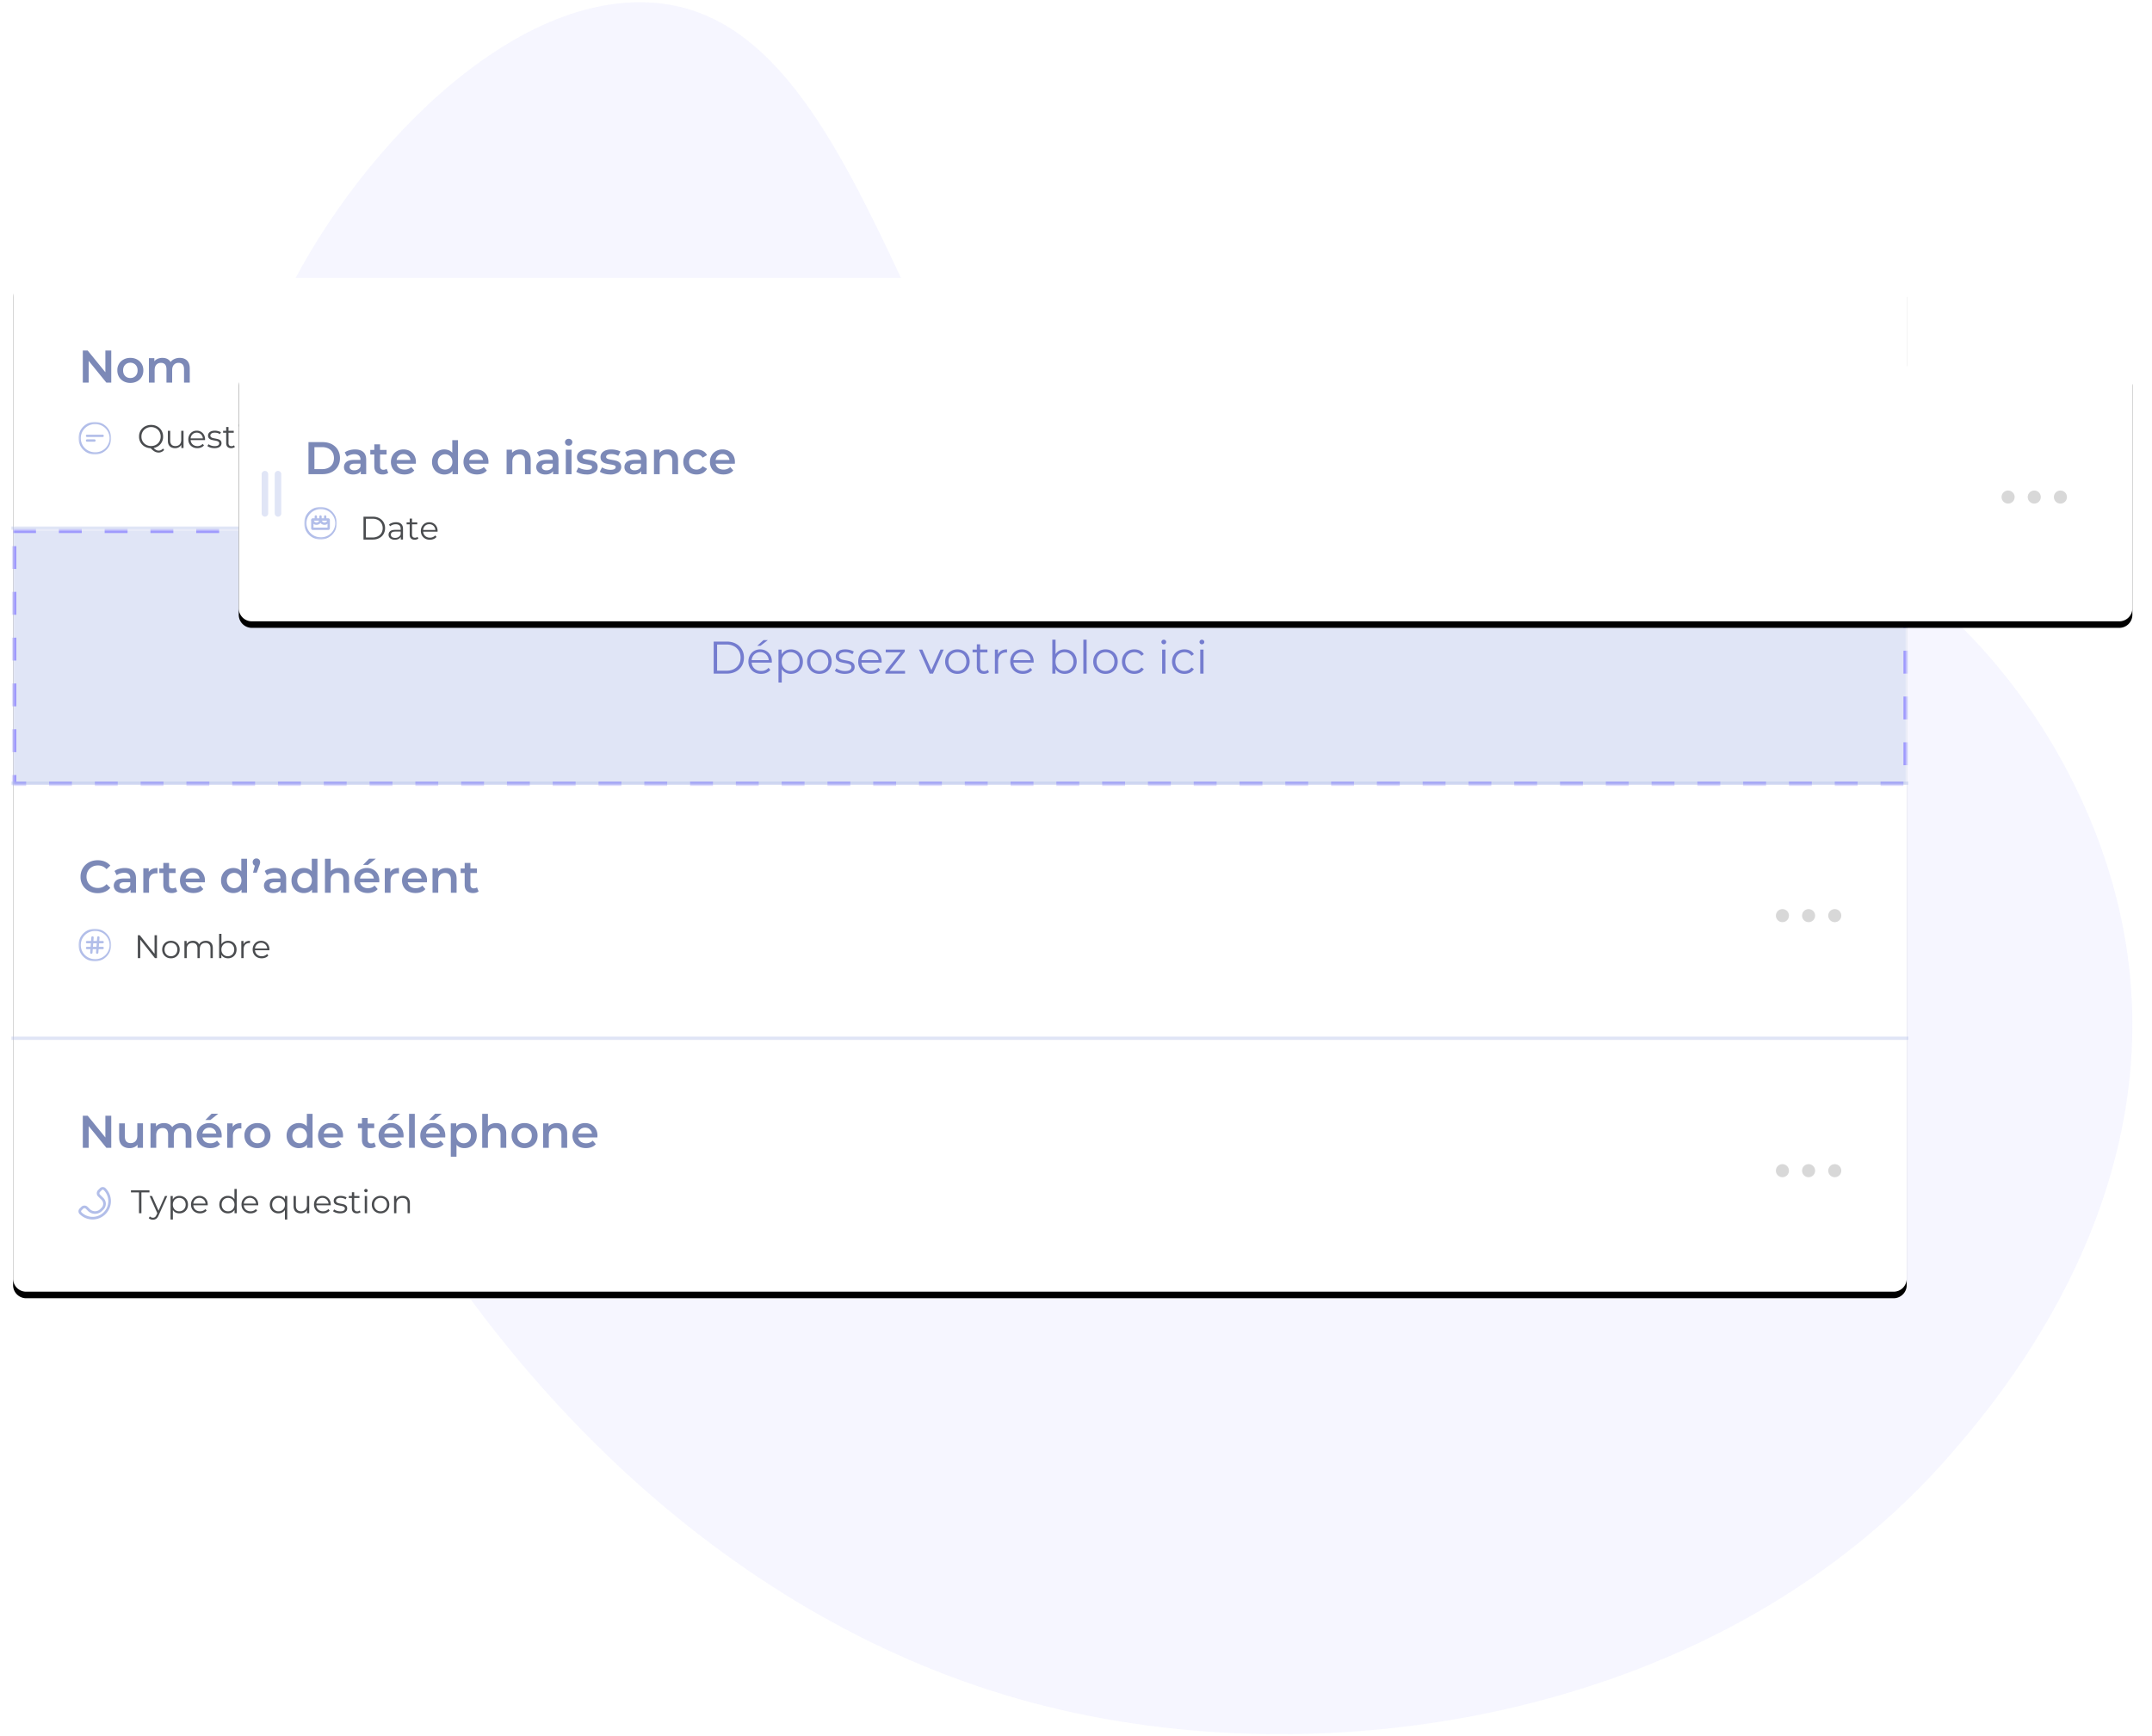 <svg width="658" height="531" xmlns="http://www.w3.org/2000/svg" xmlns:xlink="http://www.w3.org/1999/xlink"><defs><path d="M4 0h571a4 4 0 014 4v302a4 4 0 01-4 4H4a4 4 0 01-4-4V4a4 4 0 014-4z" id="c"/><path d="M0 0h579v78H0V0z" id="a"/><path id="e" d="M0 0h10v10H0z"/><path d="M4 0h571a4 4 0 014 4v70a4 4 0 01-4 4H4a4 4 0 01-4-4V4a4 4 0 014-4z" id="i"/><path id="j" d="M0 0h10v10H0z"/><path id="l" d="M0 0h10v10H0z"/><filter x="-1.2%" y="-1.6%" width="102.4%" height="104.5%" filterUnits="objectBoundingBox" id="b"><feOffset dy="2" in="SourceAlpha" result="shadowOffsetOuter1"/><feGaussianBlur stdDeviation="2" in="shadowOffsetOuter1" result="shadowBlurOuter1"/><feColorMatrix values="0 0 0 0 0.698 0 0 0 0 0.745 0 0 0 0 0.914 0 0 0 0.4 0" in="shadowBlurOuter1"/></filter><filter x="-1.9%" y="-9%" width="103.8%" height="128.2%" filterUnits="objectBoundingBox" id="g"><feOffset dy="2" in="SourceAlpha" result="shadowOffsetOuter1"/><feGaussianBlur stdDeviation="2" in="shadowOffsetOuter1" result="shadowBlurOuter1"/><feColorMatrix values="0 0 0 0 0.698 0 0 0 0 0.745 0 0 0 0 0.914 0 0 0 0.4 0" in="shadowBlurOuter1" result="shadowMatrixOuter1"/><feMerge><feMergeNode in="shadowMatrixOuter1"/><feMergeNode in="SourceGraphic"/></feMerge></filter><filter x="-1.2%" y="-6.4%" width="102.4%" height="117.9%" filterUnits="objectBoundingBox" id="h"><feOffset dy="2" in="SourceAlpha" result="shadowOffsetOuter1"/><feGaussianBlur stdDeviation="2" in="shadowOffsetOuter1" result="shadowBlurOuter1"/><feColorMatrix values="0 0 0 0 0.698 0 0 0 0 0.745 0 0 0 0 0.914 0 0 0 0.4 0" in="shadowBlurOuter1"/></filter><mask id="d" maskContentUnits="userSpaceOnUse" maskUnits="objectBoundingBox" x="0" y="0" width="579" height="78" fill="#fff"><use xlink:href="#a"/></mask></defs><g fill="none" fill-rule="evenodd"><path d="M648.46 280.32c17.97 83.28-37.68 147.77-51.6 163.9-69.52 80.57-190.38 100.73-281.27 76.47C132.58 471.82 23.27 229.99 85.63 94.54c21.11-45.86 71.12-99.43 117.23-93.38 73.99 9.72 78.04 178.45 167.64 197.13 60.44 12.6 88.92-57.85 160.67-44.58 57.25 10.58 104.55 67.53 117.3 126.61z" fill="#E9E9FF" opacity=".4"/><g transform="translate(4 85)"><use fill="#000" filter="url(#b)" xlink:href="#c"/><use fill="#FFF" xlink:href="#c"/></g><g transform="translate(4 162)"><use stroke="#9F9AFD" mask="url(#d)" stroke-width="2" fill-opacity=".4" fill="#B2BEE9" stroke-dasharray="7" xlink:href="#a"/><path d="M214.23 34.2h3.99c1.03 0 1.95.2 2.74.62.8.42 1.4 1 1.85 1.74.44.74.66 1.59.66 2.54s-.22 1.8-.66 2.54a4.55 4.55 0 01-1.85 1.74c-.8.41-1.7.62-2.74.62h-4v-9.8zm3.93 8.9c.86 0 1.61-.17 2.25-.5a3.71 3.71 0 001.5-1.42c.36-.6.53-1.3.53-2.08s-.17-1.48-.53-2.08a3.71 3.71 0 00-1.5-1.41 4.75 4.75 0 00-2.25-.51h-2.9v8h2.9zm13.83-2.47h-6.16c.06.76.35 1.38.88 1.85.54.47 1.2.7 2.02.7.46 0 .88-.07 1.26-.24.38-.16.71-.4 1-.72l.55.65c-.32.39-.73.69-1.22.9-.5.2-1.03.3-1.62.3-.75 0-1.42-.16-2-.48a3.48 3.48 0 01-1.37-1.34 3.81 3.81 0 01-.5-1.93c0-.72.16-1.36.48-1.93a3.4 3.4 0 011.28-1.33 3.6 3.6 0 011.85-.48c.68 0 1.29.16 1.83.48.54.31.97.75 1.27 1.32.31.56.47 1.21.47 1.94l-.02.3zm-3.55-3.2c-.71 0-1.3.23-1.79.68a2.67 2.67 0 00-.82 1.77h5.22a2.67 2.67 0 00-.81-1.77 2.52 2.52 0 00-1.8-.68zm1-3.68h1.33l-2.26 1.74h-.98l1.91-1.74zm8.39 2.83c.7 0 1.32.16 1.88.47.56.31 1 .75 1.31 1.32.32.57.48 1.22.48 1.95 0 .74-.16 1.39-.48 1.96a3.37 3.37 0 01-1.3 1.32c-.56.31-1.19.47-1.89.47-.6 0-1.14-.12-1.62-.37-.48-.25-.87-.61-1.18-1.09v4.1h-1V36.65h.96v1.45c.3-.48.7-.86 1.18-1.12.5-.26 1.04-.39 1.66-.39zm-.07 6.6c.51 0 .98-.11 1.4-.35.42-.24.75-.58.99-1.01.24-.44.35-.94.35-1.5s-.11-1.06-.35-1.5a2.58 2.58 0 00-.99-1 2.75 2.75 0 00-1.4-.37 2.6 2.6 0 00-2.39 1.38c-.24.43-.35.93-.35 1.49 0 .56.11 1.06.35 1.5.24.43.57.77.98 1.01.42.24.89.36 1.41.36zm8.78.89c-.71 0-1.35-.16-1.92-.48a3.52 3.52 0 01-1.34-1.34 3.81 3.81 0 01-.5-1.93c0-.72.17-1.36.5-1.93.32-.57.77-1.02 1.34-1.33.57-.32 1.2-.48 1.92-.48.7 0 1.35.16 1.92.48.57.31 1.01.76 1.33 1.33.33.57.49 1.2.49 1.93 0 .72-.16 1.36-.49 1.93a3.47 3.47 0 01-1.33 1.34c-.57.32-1.21.48-1.92.48zm0-.88c.52 0 .99-.12 1.4-.36.42-.24.74-.58.98-1.01.23-.44.35-.94.35-1.5s-.12-1.06-.35-1.5a2.49 2.49 0 00-.97-1.02 2.78 2.78 0 00-1.41-.35c-.52 0-1 .12-1.4.35-.42.24-.75.58-.99 1.02-.24.44-.36.94-.36 1.5s.12 1.06.36 1.5c.24.43.57.77.98 1.01.42.24.89.36 1.4.36zm7.74.88c-.6 0-1.17-.09-1.72-.26a3.69 3.69 0 01-1.28-.65l.45-.78a4.62 4.62 0 002.62.83c.67 0 1.17-.11 1.5-.32a1 1 0 00.47-.9.8.8 0 00-.26-.63c-.18-.15-.4-.27-.67-.35a9.59 9.59 0 00-1.08-.23c-.6-.11-1.08-.23-1.44-.34a2.12 2.12 0 01-.94-.6 1.66 1.66 0 01-.38-1.16c0-.62.26-1.12.77-1.51.51-.4 1.23-.59 2.14-.59.48 0 .95.06 1.43.19s.87.3 1.18.5l-.44.8a3.72 3.72 0 00-2.17-.64c-.63 0-1.11.12-1.43.34-.33.22-.49.52-.49.88 0 .28.1.5.28.67.18.17.4.3.68.38.27.07.64.16 1.12.24.58.11 1.06.22 1.41.34.35.1.66.3.91.57.25.27.38.64.38 1.12 0 .64-.27 1.15-.8 1.53-.54.38-1.29.57-2.24.57zm11.28-3.44h-6.16c.06.76.35 1.38.89 1.85.53.47 1.2.7 2.01.7.46 0 .88-.07 1.26-.24.38-.16.72-.4 1-.72l.56.65c-.33.39-.74.69-1.23.9-.49.2-1.03.3-1.62.3-.75 0-1.42-.16-2-.48a3.48 3.48 0 01-1.37-1.34 3.81 3.81 0 01-.49-1.93c0-.72.16-1.36.47-1.93a3.4 3.4 0 011.29-1.33 3.6 3.6 0 011.84-.48c.68 0 1.3.16 1.83.48.54.31.97.75 1.28 1.32.3.56.46 1.21.46 1.94l-.02.3zm-3.55-3.2c-.71 0-1.3.23-1.79.68a2.67 2.67 0 00-.82 1.77h5.23a2.67 2.67 0 00-.82-1.77 2.52 2.52 0 00-1.8-.68zm10.72 5.74V44h-5.99v-.66l4.63-5.86h-4.55v-.84h5.83v.65L268 43.17h4.72zm11.82-6.53L281.27 44h-1.02l-3.26-7.36h1.03l2.76 6.27 2.79-6.27h.98zm4.2 7.43c-.71 0-1.35-.16-1.92-.48a3.52 3.52 0 01-1.34-1.34 3.81 3.81 0 01-.5-1.93c0-.72.17-1.36.5-1.93.32-.57.77-1.02 1.34-1.33.57-.32 1.2-.48 1.92-.48.7 0 1.35.16 1.92.48.57.31 1.01.76 1.33 1.33.33.57.49 1.2.49 1.93 0 .72-.16 1.36-.49 1.93a3.47 3.47 0 01-1.33 1.34c-.57.32-1.21.48-1.92.48zm0-.88c.52 0 .99-.12 1.4-.36.42-.24.74-.58.98-1.01.23-.44.35-.94.35-1.5s-.12-1.06-.35-1.5a2.49 2.49 0 00-.98-1.02 2.78 2.78 0 00-1.4-.35c-.52 0-1 .12-1.4.35-.42.24-.75.58-.99 1.02-.24.44-.36.94-.36 1.5s.12 1.06.36 1.5c.24.43.57.77.98 1.01.42.24.89.36 1.4.36zm9.64.36c-.18.17-.41.3-.69.39a2.8 2.8 0 01-.86.13c-.7 0-1.22-.19-1.6-.56-.37-.37-.56-.9-.56-1.58v-4.45h-1.31v-.84h1.31v-1.61h1v1.6h2.24v.85h-2.24v4.4c0 .43.1.76.33 1 .22.22.53.34.94.34.2 0 .4-.04.6-.1.19-.07.35-.16.5-.28l.34.71zm2.76-5.47c.24-.5.58-.87 1.05-1.12a3.54 3.54 0 011.71-.38v.97l-.24-.02c-.77 0-1.38.24-1.82.72a2.84 2.84 0 00-.66 2V44h-.99v-7.36h.95v1.44zm10.9 2.55h-6.17c.06.76.35 1.38.89 1.85.53.47 1.2.7 2.01.7.46 0 .88-.07 1.26-.24.38-.16.72-.4 1-.72l.56.65c-.33.39-.74.69-1.23.9-.49.2-1.03.3-1.62.3-.75 0-1.42-.16-2-.48a3.48 3.48 0 01-1.37-1.34 3.81 3.81 0 01-.49-1.93c0-.72.16-1.36.47-1.93a3.4 3.4 0 011.29-1.33 3.6 3.6 0 011.84-.48c.68 0 1.3.16 1.83.48.54.31.97.75 1.28 1.32.3.56.46 1.21.46 1.94l-.02.3zm-3.56-3.2c-.71 0-1.3.23-1.79.68a2.67 2.67 0 00-.82 1.77h5.23a2.67 2.67 0 00-.82-1.77 2.52 2.52 0 00-1.8-.68zm13.06-.85c.7 0 1.32.16 1.88.47.56.31 1 .75 1.31 1.32.32.57.48 1.22.48 1.95s-.16 1.37-.48 1.94a3.4 3.4 0 01-1.31 1.33c-.56.32-1.19.48-1.88.48-.62 0-1.17-.13-1.66-.4a3.03 3.03 0 01-1.18-1.13V44h-.95V33.61h.99v4.43c.3-.48.7-.84 1.18-1.09a3.48 3.48 0 011.62-.37zm-.07 6.6c.51 0 .98-.11 1.4-.35.42-.24.75-.58.99-1.01.24-.44.35-.94.35-1.5s-.11-1.06-.35-1.5a2.52 2.52 0 00-.99-1.02 2.79 2.79 0 00-1.4-.35c-.52 0-1 .12-1.4.35-.42.24-.75.58-.99 1.02-.24.44-.35.94-.35 1.5s.11 1.06.35 1.5c.24.43.57.77.98 1.01.42.24.89.36 1.41.36zm5.77-9.57h1V44h-1V33.61zm6.77 10.46c-.7 0-1.34-.16-1.91-.48a3.52 3.52 0 01-1.35-1.34 3.81 3.81 0 01-.49-1.93c0-.72.17-1.36.5-1.93.32-.57.77-1.02 1.34-1.33.57-.32 1.2-.48 1.91-.48s1.35.16 1.92.48c.57.31 1.02.76 1.34 1.33.32.57.48 1.2.48 1.93 0 .72-.16 1.36-.48 1.93a3.47 3.47 0 01-1.34 1.34c-.57.32-1.2.48-1.92.48zm0-.88c.53 0 1-.12 1.41-.36.42-.24.74-.58.97-1.01.24-.44.35-.94.35-1.5s-.11-1.06-.35-1.5a2.49 2.49 0 00-.97-1.02 2.78 2.78 0 00-1.4-.35c-.53 0-1 .12-1.41.35-.42.24-.74.58-.98 1.02-.24.44-.36.94-.36 1.5s.12 1.06.36 1.5c.24.43.56.77.98 1.01.41.24.88.36 1.4.36zm8.82.88c-.72 0-1.37-.16-1.95-.48a3.45 3.45 0 01-1.35-1.33 3.85 3.85 0 01-.49-1.94c0-.72.16-1.36.49-1.93.33-.57.78-1.02 1.35-1.33a3.97 3.97 0 011.95-.48c.64 0 1.2.12 1.7.37s.9.61 1.19 1.09l-.74.5a2.32 2.32 0 00-.93-.82 2.74 2.74 0 00-1.22-.27c-.53 0-1 .12-1.43.35a2.5 2.5 0 00-1 1.02c-.23.44-.35.94-.35 1.5 0 .57.12 1.07.36 1.5.23.44.56.77.99 1.01.42.24.9.36 1.43.36.44 0 .85-.1 1.22-.27.38-.18.68-.45.93-.81l.74.5c-.3.48-.69.84-1.2 1.09a3.8 3.8 0 01-1.69.37zm8.5-7.43h1V44h-1v-7.36zm.5-1.61a.7.7 0 01-.51-.21.69.69 0 010-1 .7.7 0 01.52-.2c.2 0 .37.06.51.2.14.13.21.3.21.48a.7.7 0 01-.2.52.7.7 0 01-.52.2zm6.32 9.04c-.73 0-1.38-.16-1.95-.48a3.45 3.45 0 01-1.35-1.33 3.85 3.85 0 01-.5-1.94c0-.72.17-1.36.5-1.93.32-.57.77-1.02 1.35-1.33a3.97 3.97 0 011.95-.48c.63 0 1.2.12 1.7.37s.9.61 1.18 1.09l-.74.5a2.32 2.32 0 00-.92-.82 2.74 2.74 0 00-1.22-.27c-.53 0-1.01.12-1.44.35a2.5 2.5 0 00-.99 1.02c-.24.44-.36.94-.36 1.5 0 .57.12 1.07.36 1.5.24.44.57.77 1 1.01.42.24.9.36 1.43.36.44 0 .84-.1 1.22-.27.37-.18.68-.45.92-.81l.74.5c-.29.48-.68.84-1.19 1.09a3.8 3.8 0 01-1.69.37zm4.83-7.43h1V44h-1v-7.36zm.5-1.61a.7.7 0 01-.51-.21.69.69 0 010-1 .7.7 0 01.51-.2c.2 0 .38.06.52.2.14.13.21.3.21.48a.7.7 0 01-.2.52.7.7 0 01-.53.2z" fill="#747CCF"/></g><g transform="translate(524 122)" fill="#D8D8D8"><circle cx="2" cy="2" r="2"/><circle cx="10" cy="2" r="2"/><circle cx="18" cy="2" r="2"/></g><g transform="translate(543 278)" fill="#D8D8D8"><circle cx="2" cy="2" r="2"/><circle cx="10" cy="2" r="2"/><circle cx="18" cy="2" r="2"/></g><path d="M4 161.5h579" stroke-opacity=".4" stroke="#B2BEE9" stroke-linecap="square"/><path d="M34.02 107.2v9.8h-1.5l-5.4-6.64V117h-1.8v-9.8h1.5l5.4 6.64v-6.64h1.8zm5.83 9.9c-.76 0-1.44-.17-2.05-.5a3.57 3.57 0 01-1.42-1.36 3.85 3.85 0 01-.5-1.98 3.59 3.59 0 011.93-3.33c.6-.33 1.28-.49 2.04-.49s1.45.16 2.06.49c.6.33 1.08.78 1.42 1.36.34.58.5 1.23.5 1.97s-.16 1.4-.5 1.98a3.57 3.57 0 01-1.42 1.37c-.61.32-1.3.49-2.06.49zm0-1.5c.64 0 1.17-.21 1.6-.64.41-.43.62-1 .62-1.7s-.2-1.26-.63-1.7a2.14 2.14 0 00-1.6-.64c-.64 0-1.17.22-1.58.65-.42.43-.62 1-.62 1.7s.2 1.26.62 1.69c.41.43.94.64 1.59.64zm15.1-6.16c.95 0 1.7.27 2.24.82.55.55.83 1.36.83 2.46V117h-1.75v-4.06c0-.65-.14-1.15-.43-1.48-.3-.33-.7-.5-1.25-.5-.59 0-1.06.2-1.41.59-.36.38-.54.94-.54 1.66V117H50.9v-4.06c0-.65-.14-1.15-.43-1.48-.29-.33-.7-.5-1.25-.5-.6 0-1.07.2-1.42.58-.35.38-.52.94-.52 1.67V117h-1.75v-7.48h1.66v.96c.28-.34.63-.6 1.05-.77.42-.18.9-.27 1.4-.27.56 0 1.06.1 1.5.31.43.22.77.53 1.02.94.31-.4.7-.7 1.2-.92a3.86 3.86 0 011.6-.33z" fill="#7C89B7"/><path d="M50.19 137.59a2.16 2.16 0 01-1.7.8c-.41 0-.8-.1-1.18-.3a5.5 5.5 0 01-1.24-1.03 3.79 3.79 0 01-1.82-.5 3.41 3.41 0 01-1.73-3.06 3.4 3.4 0 011.8-3.1c.56-.3 1.19-.46 1.88-.46.7 0 1.32.15 1.88.46.55.3.99.73 1.31 1.27.32.55.48 1.16.48 1.83a3.4 3.4 0 01-1.38 2.84c-.44.33-.94.54-1.51.65.51.54 1.02.81 1.52.81.52 0 .96-.21 1.33-.64l.36.43zm-6.94-4.09a2.79 2.79 0 001.45 2.52c.45.25.95.38 1.5.38s1.05-.13 1.5-.38c.45-.25.8-.6 1.05-1.04.25-.44.38-.93.38-1.48 0-.55-.13-1.04-.38-1.48-.25-.44-.6-.79-1.05-1.04a2.99 2.99 0 00-1.5-.38c-.55 0-1.05.13-1.5.38a2.79 2.79 0 00-1.45 2.52zm12.87-1.76V137h-.68v-.96c-.19.32-.44.57-.77.74-.33.18-.7.27-1.12.27-.69 0-1.23-.2-1.63-.57-.4-.39-.59-.95-.59-1.69v-3.05h.71v2.98c0 .55.14.97.41 1.26.27.29.66.43 1.17.43.55 0 .99-.17 1.31-.5.32-.34.48-.81.48-1.41v-2.76h.71zm6.57 2.85h-4.4c.04.55.25.99.63 1.32.38.34.86.51 1.44.51.33 0 .63-.06.9-.18.27-.11.51-.28.71-.51l.4.46c-.23.28-.52.5-.88.64-.35.15-.73.22-1.15.22-.54 0-1.02-.11-1.44-.35a2.49 2.49 0 01-.97-.95c-.23-.4-.35-.87-.35-1.38 0-.51.11-.97.34-1.38.22-.4.52-.72.91-.95.4-.23.83-.34 1.32-.34.49 0 .92.11 1.31.34.39.23.69.54.91.95.22.4.33.86.33 1.38l-.01.22zm-2.54-2.28c-.5 0-.93.16-1.27.48a1.9 1.9 0 00-.59 1.27h3.73a1.9 1.9 0 00-.59-1.27 1.8 1.8 0 00-1.28-.48zm5.41 4.74c-.43 0-.83-.06-1.23-.18-.39-.13-.69-.28-.91-.47l.32-.56a3.3 3.3 0 001.87.59c.48 0 .83-.07 1.07-.23a.72.72 0 00.34-.63c0-.2-.06-.34-.19-.45-.13-.12-.29-.2-.48-.25-.2-.06-.45-.12-.77-.17a8.83 8.83 0 01-1.03-.24 1.51 1.51 0 01-.66-.43c-.19-.2-.28-.48-.28-.83 0-.44.18-.8.55-1.08.37-.28.88-.42 1.53-.42.34 0 .68.04 1.02.14.34.09.62.2.84.35l-.31.57c-.43-.3-.95-.45-1.55-.45-.45 0-.8.08-1.02.24a.74.74 0 00-.35.63c0 .2.06.36.2.48.13.12.29.2.48.27.2.05.46.11.8.17.42.08.76.16 1.01.24.25.08.47.22.65.41.18.2.27.46.27.8 0 .46-.2.82-.58 1.1-.38.27-.91.4-1.59.4zm6.25-.37c-.13.12-.3.21-.5.27a2 2 0 01-.61.1c-.5 0-.87-.13-1.14-.4-.27-.27-.4-.64-.4-1.13v-3.18h-.94v-.6h.94v-1.15h.71v1.15h1.6v.6h-1.6v3.14c0 .31.08.55.23.72.16.16.39.24.68.24.15 0 .29-.02.42-.07.14-.05.26-.11.36-.2l.25.51zm1.29-4.94h.71V137h-.71v-5.26zm.36-1.15a.5.5 0 01-.37-.15.5.5 0 010-.71.5.5 0 01.37-.15c.15 0 .27.05.37.14.1.1.15.22.15.35a.5.5 0 01-.15.37.5.5 0 01-.37.15zm4.48 6.46c-.5 0-.96-.11-1.37-.34-.4-.24-.73-.55-.96-.96-.23-.4-.35-.87-.35-1.38 0-.51.12-.97.35-1.38.23-.4.55-.72.96-.95.4-.23.86-.34 1.37-.34.5 0 .96.11 1.37.34.4.23.72.54.95.95.24.4.35.87.35 1.38 0 .51-.11.97-.34 1.38-.24.4-.55.72-.96.95-.4.24-.86.35-1.37.35zm0-.63c.37 0 .7-.08 1-.25.3-.18.53-.42.7-.73.17-.31.25-.67.25-1.07s-.08-.76-.25-1.07c-.17-.31-.4-.55-.7-.72-.3-.18-.63-.26-1-.26s-.7.08-1 .26c-.3.17-.53.4-.7.72a2.2 2.2 0 00-.26 1.07c0 .4.08.76.25 1.07.18.31.4.55.7.73.3.17.64.25 1.01.25zm6.8-4.72c.66 0 1.18.2 1.58.58.39.38.58.94.58 1.67V137h-.71v-2.98c0-.55-.14-.96-.41-1.25-.27-.29-.66-.43-1.17-.43a1.8 1.8 0 00-1.34.5c-.34.34-.5.8-.5 1.4V137h-.71v-5.26h.68v.97c.2-.32.46-.57.8-.74.35-.18.75-.27 1.2-.27zm8.89 5.35c-.52 0-.98-.11-1.4-.34a2.46 2.46 0 01-.96-.95 2.75 2.75 0 01-.35-1.39c0-.51.12-.97.35-1.38.23-.4.55-.72.97-.95.4-.23.87-.34 1.39-.34.45 0 .86.09 1.22.27.35.17.63.43.84.77l-.53.36c-.17-.26-.4-.45-.66-.58-.27-.14-.56-.2-.87-.2-.38 0-.72.08-1.02.26-.3.17-.54.4-.72.72a2.2 2.2 0 00-.25 1.07c0 .4.08.76.25 1.08.18.3.41.54.72.72.3.17.64.25 1.02.25a2 2 0 00.87-.19c.27-.13.49-.32.66-.58l.53.36c-.2.34-.49.6-.85.77-.36.18-.76.27-1.21.27zm5.6 0c-.5 0-.96-.11-1.37-.34-.4-.24-.73-.55-.96-.96-.23-.4-.35-.87-.35-1.38 0-.51.12-.97.35-1.38.23-.4.55-.72.96-.95.4-.23.86-.34 1.37-.34.5 0 .96.11 1.37.34.4.23.72.54.96.95.23.4.34.87.34 1.38 0 .51-.11.97-.34 1.38-.24.4-.55.72-.96.95-.4.24-.86.35-1.37.35zm0-.63c.37 0 .7-.08 1-.25.3-.18.53-.42.7-.73.17-.31.25-.67.25-1.07s-.08-.76-.25-1.07c-.17-.31-.4-.55-.7-.72-.3-.18-.63-.26-1-.26s-.7.08-1 .26c-.3.17-.53.4-.7.72a2.2 2.2 0 00-.26 1.07c0 .4.08.76.26 1.07.17.31.4.55.7.73.3.17.63.25 1 .25zm8.86-4.68V137h-.68v-.96c-.19.32-.44.57-.77.74-.33.18-.7.27-1.12.27-.69 0-1.23-.2-1.63-.57-.4-.39-.59-.95-.59-1.69v-3.05h.71v2.98c0 .55.14.97.41 1.26.27.29.66.43 1.17.43.55 0 .99-.17 1.31-.5.32-.34.48-.81.48-1.41v-2.76h.71zm2.67 1.03c.17-.35.41-.62.74-.8.34-.18.74-.27 1.23-.27v.69l-.17-.01c-.55 0-.99.17-1.3.51-.31.34-.47.82-.47 1.43V137h-.71v-5.26h.68v1.03zm6.1 3.91c-.13.12-.3.21-.5.27a2 2 0 01-.61.1c-.5 0-.87-.13-1.14-.4-.27-.27-.4-.64-.4-1.13v-3.18h-.94v-.6h.94v-1.15h.71v1.15h1.6v.6h-1.6v3.14c0 .31.08.55.23.72.16.16.39.24.68.24.15 0 .29-.02.42-.07.14-.05.26-.11.36-.2l.25.51zm5.87-2.09h-4.4c.04.55.25.99.63 1.32.38.34.86.51 1.44.51.33 0 .63-.06.9-.18.27-.11.51-.28.71-.51l.4.46c-.23.28-.52.5-.88.64-.35.15-.73.22-1.15.22-.54 0-1.02-.11-1.44-.35a2.49 2.49 0 01-.97-.95c-.23-.4-.35-.87-.35-1.38 0-.51.11-.97.33-1.38.23-.4.53-.72.92-.95.4-.23.83-.34 1.32-.34.49 0 .92.11 1.31.34.39.23.69.54.91.95.22.4.33.86.33 1.38l-.01.22zm-2.54-2.28c-.5 0-.93.16-1.27.48a1.9 1.9 0 00-.59 1.27h3.73a1.9 1.9 0 00-.59-1.27 1.8 1.8 0 00-1.28-.48z" fill="#4A4C4F"/><g transform="translate(24 129)"><mask id="f" fill="#fff"><use xlink:href="#e"/></mask><path d="M5 0a5 5 0 100 10A5 5 0 005 0m0 .71a4.3 4.3 0 11-.01 8.59A4.3 4.3 0 015 .7" fill="#B2BEE9" mask="url(#f)"/></g><path d="M31.32 133.64h-4.64a.36.36 0 110-.71h4.64a.36.36 0 110 .71M28.82 135.07h-2.14a.36.36 0 110-.71h2.14a.36.36 0 110 .71" fill="#B2BEE9"/><path d="M4 239.5h579M4 317.5h579" stroke-opacity=".4" stroke="#B2BEE9" stroke-linecap="square"/><path d="M29.85 273.14c-.99 0-1.88-.22-2.68-.65a4.8 4.8 0 01-2.55-4.39 4.95 4.95 0 012.56-4.39c.8-.43 1.7-.65 2.69-.65.8 0 1.53.14 2.2.42.66.28 1.22.69 1.67 1.22l-1.17 1.1a3.43 3.43 0 00-2.62-1.14c-.67 0-1.27.14-1.8.44-.54.3-.95.7-1.25 1.22-.3.52-.45 1.12-.45 1.78 0 .66.15 1.26.45 1.78.3.52.71.93 1.24 1.22.54.3 1.14.44 1.81.44 1.04 0 1.9-.38 2.62-1.16l1.17 1.12c-.45.53-1.02.94-1.68 1.22-.67.28-1.4.42-2.2.42zm8.33-7.7c1.1 0 1.95.26 2.53.8.58.52.87 1.31.87 2.38V273h-1.65v-.91c-.21.33-.52.58-.91.75-.4.17-.88.26-1.44.26-.56 0-1.05-.1-1.47-.29-.42-.19-.74-.46-.97-.8a2.03 2.03 0 01-.35-1.15c0-.67.25-1.21.75-1.62.5-.4 1.29-.6 2.36-.6h1.93v-.12c0-.52-.15-.92-.47-1.2-.3-.28-.77-.42-1.39-.42-.42 0-.83.06-1.24.2-.4.12-.75.3-1.03.54l-.68-1.28c.39-.3.86-.52 1.41-.68a6.3 6.3 0 011.75-.24zm-.24 6.38c.44 0 .83-.1 1.17-.3.34-.2.58-.48.72-.86v-.87h-1.8c-1.01 0-1.51.34-1.51 1 0 .32.12.57.37.75.26.2.6.28 1.05.28zm7.55-5.2c.5-.79 1.4-1.18 2.66-1.18v1.67a2.22 2.22 0 00-.4-.05c-.69 0-1.22.2-1.6.6-.38.4-.58.97-.58 1.71V273h-1.75v-7.48h1.67v1.1zm8.7 5.97c-.2.17-.45.3-.74.38-.3.09-.6.13-.93.13-.82 0-1.46-.22-1.9-.65-.45-.43-.68-1.05-.68-1.87v-3.6h-1.23v-1.4h1.23v-1.7h1.75v1.7h2v1.4h-2v3.56c0 .36.1.64.27.83.18.19.43.29.77.29.39 0 .72-.1.98-.31l.49 1.24zm8.48-3.29l-.03.52h-5.87c.1.55.37.99.8 1.31.44.32.98.48 1.63.48.82 0 1.5-.27 2.03-.8l.93 1.07c-.33.4-.76.7-1.27.91-.51.2-1.1.3-1.74.3-.82 0-1.54-.16-2.17-.48a3.53 3.53 0 01-1.45-1.37 3.85 3.85 0 01-.5-1.98c0-.73.16-1.38.5-1.97.32-.58.78-1.03 1.37-1.36a4.02 4.02 0 011.99-.49c.73 0 1.38.16 1.95.48.58.33 1.02.78 1.34 1.36.33.58.49 1.26.49 2.02zm-3.78-2.46c-.56 0-1.04.17-1.42.5a2.1 2.1 0 00-.71 1.32H61c-.07-.54-.3-.98-.68-1.32-.39-.33-.86-.5-1.43-.5zm16.64-4.23V273h-1.68v-.97a2.7 2.7 0 01-1.07.8 3.94 3.94 0 01-3.35-.21 3.42 3.42 0 01-1.34-1.35 4.04 4.04 0 01-.5-2 4 4 0 01.5-2.01c.32-.58.77-1.03 1.35-1.34a3.94 3.94 0 013.3-.23c.4.17.75.42 1.04.76v-3.84h1.75zm-3.94 8.99c.42 0 .8-.1 1.13-.29.34-.19.6-.46.8-.82.2-.35.3-.76.3-1.23 0-.46-.1-.88-.3-1.23-.2-.35-.46-.63-.8-.82-.34-.19-.71-.29-1.13-.29-.42 0-.8.1-1.14.3-.33.18-.6.46-.8.81-.2.35-.29.77-.29 1.23 0 .47.1.88.3 1.23.19.36.46.63.8.82.33.2.7.29 1.13.29zm6.81-9.09a1.1 1.1 0 011.14 1.15c0 .17-.02.33-.07.5-.04.15-.12.39-.24.7l-.73 2h-1.13l.56-2.16a.94.94 0 01-.49-.39c-.11-.18-.17-.4-.17-.65a1.1 1.1 0 011.13-1.15zm5.7 2.93c1.1 0 1.95.26 2.53.8.58.52.87 1.31.87 2.38V273h-1.65v-.91c-.21.33-.52.58-.91.75-.4.17-.88.26-1.44.26-.56 0-1.05-.1-1.47-.29-.42-.19-.74-.46-.97-.8a2.03 2.03 0 01-.35-1.15c0-.67.25-1.21.75-1.62.5-.4 1.29-.6 2.36-.6h1.93v-.12c0-.52-.15-.92-.47-1.2-.3-.28-.77-.42-1.39-.42-.42 0-.83.06-1.24.2-.4.12-.75.3-1.03.54l-.68-1.28c.39-.3.86-.52 1.41-.68a6.3 6.3 0 011.75-.24zm-.24 6.38c.44 0 .83-.1 1.17-.3.34-.2.58-.48.72-.86v-.87h-1.8c-1.01 0-1.51.34-1.51 1 0 .32.12.57.37.75.26.2.6.28 1.05.28zm13.2-9.2V273H95.4v-.97a2.7 2.7 0 01-1.08.8 3.94 3.94 0 01-3.35-.21 3.42 3.42 0 01-1.34-1.35 4.04 4.04 0 01-.5-2 4 4 0 01.5-2.01c.32-.58.77-1.03 1.35-1.34a3.94 3.94 0 013.3-.23c.4.17.76.42 1.05.76v-3.84h1.75zm-3.94 8.98c.42 0 .8-.1 1.13-.29.34-.19.6-.46.8-.82.2-.35.3-.76.3-1.23 0-.46-.1-.88-.3-1.23-.2-.35-.46-.63-.8-.82-.33-.19-.71-.29-1.13-.29-.42 0-.8.1-1.14.3-.33.18-.6.46-.8.81-.19.35-.29.77-.29 1.23 0 .47.1.88.3 1.23.2.36.46.63.8.82.33.2.7.29 1.13.29zm10.48-6.16c.95 0 1.7.28 2.27.83.57.55.86 1.36.86 2.45V273h-1.75v-4.06c0-.65-.16-1.15-.47-1.48-.3-.33-.74-.5-1.31-.5-.65 0-1.15.2-1.53.59-.37.38-.56.94-.56 1.67V273h-1.75v-10.39h1.75v3.78c.3-.3.65-.54 1.07-.7.43-.17.9-.25 1.42-.25zm12.38 3.86c0 .13 0 .3-.03.52h-5.86c.1.55.37.99.8 1.31.44.32.97.48 1.62.48.82 0 1.5-.27 2.03-.8l.94 1.07c-.34.4-.76.7-1.28.91-.51.2-1.09.3-1.73.3-.83 0-1.55-.16-2.17-.48a3.53 3.53 0 01-1.45-1.37 3.85 3.85 0 01-.51-1.98c0-.73.16-1.38.5-1.97.32-.58.78-1.03 1.37-1.36a4.02 4.02 0 011.99-.49c.73 0 1.38.16 1.95.48.58.33 1.02.78 1.35 1.36.32.58.48 1.26.48 2.02zm-3.78-2.46c-.56 0-1.03.17-1.42.5a2.1 2.1 0 00-.7 1.32h4.23c-.07-.54-.3-.98-.68-1.32-.38-.33-.86-.5-1.43-.5zm.67-4.26h2.06l-2.44 1.92H111l1.88-1.92zm6.46 4.04c.5-.79 1.39-1.18 2.66-1.18v1.67a2.22 2.22 0 00-.41-.05c-.68 0-1.21.2-1.6.6-.38.4-.57.97-.57 1.71V273h-1.75v-7.48h1.67v1.1zm11.24 2.68l-.03.52h-5.87c.1.55.37.99.8 1.31.44.32.98.48 1.63.48.82 0 1.5-.27 2.03-.8l.93 1.07c-.33.4-.76.7-1.27.91-.51.2-1.1.3-1.74.3-.82 0-1.54-.16-2.17-.48a3.53 3.53 0 01-1.45-1.37 3.85 3.85 0 01-.5-1.98c0-.73.16-1.38.5-1.97.32-.58.78-1.03 1.37-1.36a4.02 4.02 0 011.99-.49c.73 0 1.38.16 1.95.48.58.33 1.02.78 1.34 1.36.33.58.49 1.26.49 2.02zm-3.78-2.46c-.56 0-1.04.17-1.42.5a2.1 2.1 0 00-.71 1.32h4.24c-.07-.54-.3-.98-.68-1.32-.39-.33-.86-.5-1.43-.5zm9.7-1.4c.94 0 1.7.28 2.27.83.57.55.85 1.36.85 2.45V273h-1.75v-4.06c0-.65-.15-1.15-.46-1.48-.3-.33-.75-.5-1.32-.5-.64 0-1.15.2-1.52.59-.38.38-.56.94-.56 1.67V273h-1.75v-7.48h1.66v.97c.3-.35.66-.6 1.1-.78.43-.18.93-.27 1.48-.27zm9.84 7.15c-.2.17-.45.3-.75.38-.3.09-.6.13-.93.13-.82 0-1.45-.22-1.9-.65-.45-.43-.67-1.05-.67-1.87v-3.6h-1.24v-1.4h1.24v-1.7h1.75v1.7h2v1.4h-2v3.56c0 .36.08.64.26.83.18.19.44.29.77.29.4 0 .72-.1.98-.31l.5 1.24z" fill="#7C89B7"/><path d="M47.99 286v7h-.61l-4.5-5.68V293h-.74v-7h.61l4.51 5.68V286h.73zm4.28 7.05c-.5 0-.96-.11-1.37-.34-.4-.24-.73-.55-.96-.96-.23-.4-.35-.87-.35-1.38 0-.51.12-.97.35-1.38.23-.4.55-.72.96-.95.4-.23.86-.34 1.37-.34.5 0 .96.11 1.37.34.4.23.72.54.95.95.24.4.35.87.35 1.38 0 .51-.11.97-.34 1.38-.24.4-.55.72-.96.96-.4.23-.86.34-1.37.34zm0-.63c.37 0 .7-.08 1-.26.3-.17.53-.4.7-.72.17-.31.25-.67.25-1.07s-.08-.76-.25-1.07c-.17-.31-.4-.55-.7-.73-.3-.17-.63-.25-1-.25s-.7.08-1 .25c-.3.18-.53.42-.7.73a2.2 2.2 0 00-.26 1.07c0 .4.08.76.25 1.07.18.31.4.55.7.72.3.18.64.26 1.01.26zm10.68-4.72c.66 0 1.18.19 1.55.57.38.38.57.94.57 1.68V293h-.71v-2.98c0-.55-.13-.96-.4-1.25a1.44 1.44 0 00-1.11-.43c-.55 0-.98.17-1.29.5-.31.34-.47.8-.47 1.4V293h-.71v-2.98c0-.55-.13-.96-.4-1.25-.26-.29-.63-.43-1.12-.43-.54 0-.97.17-1.29.5-.31.34-.47.8-.47 1.4V293h-.71v-5.26h.68v.96c.19-.32.45-.57.78-.74.33-.17.72-.26 1.15-.26.44 0 .82.1 1.14.28.33.19.57.46.73.83.2-.35.47-.62.83-.81.37-.2.78-.3 1.25-.3zm6.76 0c.5 0 .94.11 1.34.33.4.23.71.54.94.95.23.4.34.87.34 1.39 0 .52-.11.98-.34 1.39-.23.4-.54.72-.94.95-.4.23-.85.34-1.34.34-.44 0-.83-.1-1.18-.28a2.17 2.17 0 01-.85-.81V293H67v-7.42h.71v3.16c.22-.34.5-.6.85-.77.34-.18.72-.27 1.15-.27zm-.05 4.72a2 2 0 001-.26c.3-.17.53-.4.7-.72.18-.31.26-.67.26-1.07s-.08-.76-.26-1.07a1.8 1.8 0 00-.7-.73 2 2 0 00-1-.25c-.37 0-.7.08-1 .25-.3.18-.53.42-.7.73a2.2 2.2 0 00-.26 1.07c0 .4.08.76.25 1.07.18.31.4.55.7.72.3.18.64.26 1.01.26zm4.8-3.65c.17-.35.41-.62.75-.8.33-.18.73-.27 1.22-.27v.69l-.17-.01c-.55 0-.99.17-1.3.51-.31.34-.47.82-.47 1.43V293h-.71v-5.26h.68v1.03zm7.91 1.82h-4.4c.04.55.25.99.63 1.32.38.34.86.51 1.44.51.33 0 .63-.06.9-.18.27-.11.51-.28.71-.51l.4.46c-.23.28-.52.5-.88.64-.35.15-.73.22-1.15.22-.54 0-1.02-.11-1.44-.34a2.49 2.49 0 01-.97-.96c-.23-.4-.35-.87-.35-1.38 0-.51.11-.97.33-1.38.23-.4.53-.72.92-.95.4-.23.83-.34 1.32-.34.49 0 .92.11 1.31.34.39.23.69.54.91.94.22.4.33.87.33 1.39l-.01.22zm-2.54-2.28c-.5 0-.93.16-1.27.48a1.9 1.9 0 00-.59 1.27h3.73a1.9 1.9 0 00-.59-1.27 1.8 1.8 0 00-1.28-.48z" fill="#4A4C4F"/><g transform="translate(543 356)" fill="#D8D8D8"><circle cx="2" cy="2" r="2"/><circle cx="10" cy="2" r="2"/><circle cx="18" cy="2" r="2"/></g><path d="M31.42 363c-.3 0-.61.12-.85.35l-.57.57a1.38 1.38 0 000 1.96l1.06 1.05a1.7 1.7 0 010 2.4l-.4.4a2.25 2.25 0 01-3.2 0l-.66-.66a1.38 1.38 0 00-1.95 0l-.5.5a1.2 1.2 0 000 1.7 5.58 5.58 0 007.92 0 5.6 5.6 0 000-7.92 1.2 1.2 0 00-.85-.35m0 .8a.4.4 0 01.29.12 4.8 4.8 0 01-6.8 6.79.4.4 0 010-.57l.5-.5a.58.58 0 01.83 0l.65.65a3.04 3.04 0 004.33 0l.4-.4a2.48 2.48 0 000-3.53l-1.05-1.05a.58.58 0 010-.82l.57-.57a.4.4 0 01.28-.12" fill="#B2BEE9"/><path d="M34.02 341.2v9.8h-1.5l-5.4-6.64V351h-1.8v-9.8h1.5l5.4 6.64v-6.64h1.8zm9.7 2.32V351h-1.66v-.95c-.28.33-.63.6-1.05.77-.42.19-.87.28-1.36.28-1 0-1.78-.28-2.36-.84-.57-.55-.86-1.37-.86-2.47v-4.27h1.75v4.04c0 .67.15 1.17.46 1.5.3.33.73.5 1.3.5.62 0 1.11-.2 1.48-.58.37-.39.56-.95.56-1.68v-3.78h1.75zm11.74-.08c.94 0 1.69.27 2.24.82.55.55.82 1.36.82 2.46V351h-1.75v-4.06c0-.65-.14-1.15-.43-1.48-.29-.33-.7-.5-1.25-.5-.58 0-1.06.2-1.41.59-.35.38-.53.94-.53 1.66V351H51.4v-4.06c0-.65-.15-1.15-.44-1.48-.29-.33-.7-.5-1.24-.5-.6 0-1.07.2-1.42.58-.35.38-.53.94-.53 1.67V351h-1.75v-7.48h1.67v.96c.28-.34.63-.6 1.05-.77.42-.18.88-.27 1.4-.27.56 0 1.05.1 1.49.31.43.22.78.53 1.03.94.3-.4.7-.7 1.19-.92a3.86 3.86 0 011.6-.33zm12.33 3.86c0 .13 0 .3-.03.52H61.9c.1.55.37.99.8 1.31.44.32.98.48 1.62.48.82 0 1.5-.27 2.03-.8l.94 1.07c-.34.4-.76.7-1.28.91-.5.2-1.09.3-1.73.3-.82 0-1.55-.16-2.17-.48a3.53 3.53 0 01-1.45-1.37 3.85 3.85 0 01-.51-1.98c0-.73.16-1.38.5-1.96.33-.59.79-1.04 1.37-1.37a4.02 4.02 0 012-.49c.72 0 1.37.16 1.95.48.57.33 1.02.78 1.34 1.36.32.58.48 1.26.48 2.02zm-3.78-2.46c-.56 0-1.03.17-1.42.5a2.1 2.1 0 00-.7 1.32h4.24c-.08-.54-.3-.98-.69-1.32-.38-.33-.86-.5-1.43-.5zm.67-4.26h2.06l-2.43 1.92h-1.52l1.9-1.92zm6.46 4.04c.5-.79 1.39-1.18 2.66-1.18v1.67a2.22 2.22 0 00-.4-.05c-.69 0-1.22.2-1.6.6-.39.4-.58.97-.58 1.71V351h-1.75v-7.48h1.67v1.1zm7.57 6.48c-.75 0-1.44-.17-2.04-.5a3.57 3.57 0 01-1.42-1.36 3.85 3.85 0 01-.51-1.98 3.59 3.59 0 011.93-3.33c.6-.33 1.29-.49 2.04-.49.77 0 1.45.16 2.06.49.6.33 1.08.78 1.42 1.36.34.58.51 1.23.51 1.97s-.17 1.4-.5 1.98a3.57 3.57 0 01-1.43 1.37c-.6.32-1.3.49-2.06.49zm0-1.5c.65 0 1.18-.21 1.6-.64.42-.43.63-1 .63-1.7s-.21-1.26-.63-1.7a2.14 2.14 0 00-1.6-.64c-.64 0-1.17.22-1.59.65-.41.43-.62 1-.62 1.7s.2 1.26.62 1.69c.42.43.95.64 1.6.64zm16.86-8.99V351h-1.68v-.97a2.7 2.7 0 01-1.07.8 3.94 3.94 0 01-3.35-.21 3.42 3.42 0 01-1.35-1.35 4.04 4.04 0 01-.49-2 4 4 0 01.49-2.01c.33-.58.78-1.03 1.35-1.34a3.94 3.94 0 013.3-.23c.4.17.76.42 1.05.76v-3.84h1.75zm-3.95 8.99c.42 0 .8-.1 1.13-.29.34-.19.6-.46.8-.82.2-.35.3-.76.3-1.23 0-.46-.1-.88-.3-1.23-.2-.35-.46-.63-.8-.82-.33-.19-.71-.29-1.13-.29-.42 0-.8.1-1.13.3-.34.18-.6.46-.8.81-.2.35-.3.77-.3 1.23 0 .47.1.88.3 1.23.2.36.46.63.8.82.33.2.71.29 1.13.29zm13.27-2.3c0 .13 0 .3-.03.52H99c.1.55.37.99.8 1.31.44.32.98.48 1.62.48.82 0 1.5-.27 2.03-.8l.94 1.07c-.34.4-.76.7-1.28.91-.5.2-1.09.3-1.73.3-.82 0-1.55-.16-2.17-.48a3.53 3.53 0 01-1.45-1.37 3.85 3.85 0 01-.51-1.98c0-.73.16-1.38.5-1.96.33-.59.79-1.04 1.37-1.37a4.02 4.02 0 012-.49c.72 0 1.37.16 1.94.48.58.33 1.03.78 1.35 1.36.32.58.48 1.26.48 2.02zm-3.78-2.46c-.56 0-1.03.17-1.42.5a2.1 2.1 0 00-.7 1.32h4.24c-.08-.54-.3-.98-.69-1.32-.38-.33-.86-.5-1.43-.5zm13.82 5.75c-.2.17-.45.3-.75.38-.3.09-.6.13-.93.13-.82 0-1.46-.22-1.9-.65-.45-.43-.68-1.05-.68-1.87v-3.6h-1.23v-1.4h1.23v-1.7h1.75v1.7h2v1.4h-2v3.56c0 .36.1.64.27.83.18.19.43.29.77.29.4 0 .72-.1.98-.31l.49 1.24zm8.47-3.29c0 .13 0 .3-.03.52h-5.86c.1.55.37.99.8 1.31.44.32.97.48 1.62.48.82 0 1.5-.27 2.03-.8l.94 1.07c-.34.4-.76.7-1.28.91-.51.2-1.09.3-1.73.3-.83 0-1.55-.16-2.17-.48a3.53 3.53 0 01-1.45-1.37 3.85 3.85 0 01-.51-1.98c0-.73.16-1.38.5-1.96.32-.59.78-1.04 1.37-1.37a4.02 4.02 0 011.99-.49c.73 0 1.38.16 1.95.48.58.33 1.02.78 1.35 1.36.32.58.48 1.26.48 2.02zm-3.78-2.46c-.56 0-1.03.17-1.42.5a2.1 2.1 0 00-.7 1.32h4.23c-.07-.54-.3-.98-.68-1.32-.38-.33-.86-.5-1.43-.5zm.67-4.26h2.06l-2.44 1.92h-1.5l1.88-1.92zm4.79.03h1.75V351h-1.75v-10.39zm11.07 6.7c0 .12 0 .29-.02.51h-5.87c.1.55.37.99.8 1.31.44.32.98.48 1.62.48.82 0 1.5-.27 2.03-.8l.94 1.07c-.34.4-.76.7-1.27.91-.52.2-1.1.3-1.74.3-.82 0-1.54-.16-2.17-.48a3.53 3.53 0 01-1.45-1.37 3.85 3.85 0 01-.51-1.98c0-.73.17-1.38.5-1.96.33-.59.79-1.04 1.38-1.37a4.02 4.02 0 011.98-.49c.73 0 1.38.16 1.96.48.57.33 1.02.78 1.34 1.36.32.58.48 1.26.48 2.02zm-3.78-2.47c-.56 0-1.03.17-1.42.5a2.1 2.1 0 00-.7 1.32h4.24c-.08-.54-.3-.98-.69-1.32-.38-.33-.86-.5-1.43-.5zm.68-4.26h2.05l-2.43 1.92h-1.51l1.89-1.92zm8.93 2.86c.73 0 1.38.16 1.95.48.58.31 1.03.76 1.35 1.34a4 4 0 01.5 2c0 .76-.17 1.43-.5 2.01a3.42 3.42 0 01-1.35 1.35c-.57.32-1.22.48-1.95.48-1.01 0-1.8-.34-2.4-1.01v3.63h-1.75v-10.2h1.67v.98a2.7 2.7 0 011.07-.8c.43-.17.9-.26 1.4-.26zm-.2 6.16c.65 0 1.18-.21 1.6-.64.4-.43.61-1 .61-1.7s-.2-1.26-.62-1.7a2.12 2.12 0 00-1.59-.64c-.42 0-.8.1-1.13.3-.34.18-.6.46-.8.81-.2.35-.3.77-.3 1.23 0 .47.1.88.3 1.23.2.36.46.63.8.82.33.2.71.29 1.13.29zm9.9-6.16c.94 0 1.7.28 2.27.83.57.55.85 1.36.85 2.45V351h-1.75v-4.06c0-.65-.15-1.15-.46-1.48-.3-.33-.75-.5-1.32-.5-.64 0-1.15.2-1.52.59-.38.38-.56.94-.56 1.67V351h-1.75v-10.39h1.75v3.78c.29-.3.64-.54 1.07-.7.42-.17.9-.25 1.42-.25zm8.7 7.66c-.75 0-1.43-.17-2.04-.5a3.57 3.57 0 01-1.42-1.36 3.85 3.85 0 01-.5-1.98 3.59 3.59 0 011.93-3.33c.6-.33 1.28-.49 2.04-.49s1.45.16 2.06.49c.6.33 1.08.78 1.42 1.36.34.58.5 1.23.5 1.97s-.16 1.4-.5 1.98a3.57 3.57 0 01-1.42 1.37c-.61.32-1.3.49-2.06.49zm0-1.5c.65 0 1.18-.21 1.6-.64.42-.43.63-1 .63-1.7s-.2-1.26-.63-1.7a2.14 2.14 0 00-1.6-.64c-.64 0-1.17.22-1.58.65-.42.43-.62 1-.62 1.7s.2 1.26.62 1.69c.41.43.94.64 1.59.64zm9.92-6.16c.94 0 1.7.28 2.27.83.57.55.85 1.36.85 2.45V351h-1.75v-4.06c0-.65-.15-1.15-.46-1.48-.3-.33-.75-.5-1.32-.5-.64 0-1.15.2-1.52.59-.38.38-.56.94-.56 1.67V351h-1.75v-7.48h1.66v.97c.3-.35.66-.6 1.1-.78.43-.18.93-.27 1.48-.27zm12.38 3.86l-.03.52h-5.87c.1.55.37.99.8 1.31.44.32.98.48 1.62.48.83 0 1.5-.27 2.03-.8l.94 1.07c-.33.4-.76.7-1.27.91-.52.2-1.1.3-1.74.3-.82 0-1.54-.16-2.17-.48a3.53 3.53 0 01-1.45-1.37 3.85 3.85 0 01-.5-1.98c0-.73.16-1.38.49-1.96.33-.59.79-1.04 1.38-1.37a4.02 4.02 0 011.99-.49c.72 0 1.37.16 1.95.48.57.33 1.02.78 1.34 1.36.33.58.49 1.26.49 2.02zm-3.78-2.46c-.56 0-1.04.17-1.43.5a2.1 2.1 0 00-.7 1.32H181c-.07-.54-.3-.98-.69-1.32-.38-.33-.85-.5-1.42-.5z" fill="#7C89B7"/><path d="M42.5 364.64h-2.46V364h5.66v.64h-2.46V371h-.74v-6.36zm8.65 1.1l-2.63 5.89c-.21.5-.46.84-.74 1.05-.28.2-.62.31-1.01.31-.25 0-.49-.04-.71-.12-.22-.08-.41-.2-.57-.36l.33-.53c.27.27.59.4.96.4.24 0 .44-.07.62-.2.17-.13.32-.36.47-.68l.23-.51-2.35-5.25h.74l1.98 4.47 1.98-4.47h.7zm3.71-.04c.5 0 .94.11 1.34.34.4.22.71.53.94.94.23.4.34.87.34 1.39 0 .53-.11 1-.34 1.4-.23.4-.54.72-.94.94-.4.23-.84.34-1.34.34-.43 0-.81-.09-1.16-.26a2.19 2.19 0 01-.84-.78v2.93h-.71v-7.2h.68v1.04c.21-.35.5-.61.84-.8.36-.19.75-.28 1.19-.28zm-.05 4.72a2 2 0 001-.25c.3-.18.53-.42.7-.73.18-.31.26-.67.26-1.07s-.08-.75-.26-1.06c-.17-.32-.4-.56-.7-.73-.3-.17-.63-.26-1-.26s-.7.09-1 .26c-.3.17-.53.41-.7.73-.18.3-.26.66-.26 1.06s.08.76.25 1.07c.18.31.4.55.7.73.3.17.64.25 1.01.25zm8.7-1.83h-4.4c.04.55.25.99.63 1.33.38.33.86.5 1.44.5.33 0 .63-.06.9-.18.27-.11.51-.28.71-.51l.4.46c-.23.28-.52.5-.88.64-.35.15-.73.22-1.15.22-.54 0-1.02-.11-1.43-.35a2.49 2.49 0 01-.98-.95c-.23-.4-.35-.87-.35-1.38 0-.51.11-.97.34-1.38.22-.4.52-.72.91-.95.4-.23.83-.34 1.32-.34.49 0 .92.11 1.31.34.39.23.69.54.91.94.22.4.33.87.33 1.39l-.01.22zm-2.54-2.28c-.5 0-.93.16-1.27.49a1.9 1.9 0 00-.59 1.26h3.73a1.9 1.9 0 00-.59-1.26 1.8 1.8 0 00-1.28-.49zm11.42-2.73V371h-.68v-1.04c-.21.35-.5.62-.84.81-.36.19-.75.28-1.19.28-.5 0-.94-.11-1.34-.34-.4-.23-.71-.54-.94-.95a2.8 2.8 0 01-.34-1.39c0-.52.11-.98.34-1.39.23-.4.54-.72.94-.94.4-.23.85-.34 1.34-.34.43 0 .81.09 1.15.26.35.18.63.44.85.78v-3.16h.71zm-2.65 6.84c.37 0 .7-.08 1-.25.3-.18.52-.42.7-.73.17-.31.25-.67.25-1.07s-.08-.76-.25-1.07c-.18-.31-.4-.55-.7-.73-.3-.17-.63-.25-1-.25s-.7.08-1 .25c-.3.18-.53.42-.7.73a2.2 2.2 0 00-.26 1.07c0 .4.08.76.25 1.07.18.31.4.55.7.73.3.17.64.25 1.01.25zm9.21-1.83h-4.4c.04.55.25.99.63 1.33.38.33.86.5 1.44.5.33 0 .63-.06.9-.18.27-.11.51-.28.71-.51l.4.46c-.23.28-.52.5-.88.64-.35.15-.73.22-1.15.22-.54 0-1.02-.11-1.43-.35a2.49 2.49 0 01-.98-.95c-.23-.4-.35-.87-.35-1.38 0-.51.11-.97.33-1.38.23-.4.53-.72.92-.95.4-.23.83-.34 1.32-.34.49 0 .92.11 1.31.34.39.23.69.54.91.94.22.4.33.87.33 1.39l-.01.22zm-2.54-2.28c-.5 0-.93.16-1.27.49a1.9 1.9 0 00-.59 1.26h3.73a1.9 1.9 0 00-.59-1.26 1.8 1.8 0 00-1.28-.49zm11.42-.57v7.2h-.71v-2.93c-.22.34-.5.6-.84.78-.35.17-.73.26-1.16.26-.5 0-.95-.11-1.34-.34a2.4 2.4 0 01-.94-.94c-.23-.4-.34-.87-.34-1.4 0-.52.11-.98.34-1.39.23-.4.54-.72.94-.94.4-.23.85-.34 1.34-.34.44 0 .83.1 1.19.28.35.19.63.45.84.8v-1.04h.68zm-2.65 4.68c.37 0 .7-.08 1-.25.3-.18.52-.42.7-.73.17-.31.25-.67.25-1.07s-.08-.75-.25-1.06a1.85 1.85 0 00-1.7-.99 1.85 1.85 0 00-1.7.99c-.18.3-.26.66-.26 1.06s.08.76.25 1.07c.18.31.4.55.7.73.3.17.64.25 1.01.25zm9.37-4.68V371h-.68v-.96c-.19.32-.44.57-.77.75-.33.17-.7.26-1.12.26-.69 0-1.23-.2-1.63-.57-.4-.39-.59-.95-.59-1.69v-3.05h.71v2.98c0 .55.14.97.41 1.26.27.29.66.43 1.17.43.55 0 .99-.17 1.31-.5.32-.34.48-.81.48-1.41v-2.76h.71zm6.57 2.85h-4.4c.04.55.25.99.63 1.33.38.33.86.5 1.44.5.33 0 .63-.06.9-.18.27-.11.51-.28.71-.51l.4.46c-.23.28-.52.5-.88.64-.35.15-.73.22-1.15.22-.54 0-1.02-.11-1.44-.35a2.49 2.49 0 01-.97-.95c-.23-.4-.35-.87-.35-1.38 0-.51.11-.97.33-1.38.23-.4.53-.72.92-.95.4-.23.83-.34 1.32-.34.49 0 .92.11 1.31.34.39.23.69.54.91.94.22.4.33.87.33 1.39l-.01.22zm-2.54-2.28c-.5 0-.93.16-1.27.49a1.9 1.9 0 00-.59 1.26h3.73a1.9 1.9 0 00-.59-1.26 1.8 1.8 0 00-1.28-.49zm5.41 4.74c-.43 0-.83-.06-1.22-.19-.4-.12-.7-.27-.92-.46l.32-.56c.22.17.5.31.83.43.33.1.68.16 1.04.16.48 0 .83-.07 1.06-.23a.72.72 0 00.35-.63c0-.2-.06-.34-.19-.45-.13-.12-.29-.2-.48-.25-.2-.06-.45-.12-.77-.17a8.83 8.83 0 01-1.03-.25 1.51 1.51 0 01-.67-.42c-.18-.2-.27-.48-.27-.83 0-.44.18-.8.55-1.08.37-.28.88-.42 1.53-.42.34 0 .68.05 1.02.13.34.1.62.21.84.36l-.31.57c-.43-.3-.95-.45-1.55-.45-.45 0-.8.08-1.03.24a.74.74 0 00-.34.63c0 .2.06.36.2.48.13.12.29.2.48.26.2.06.46.12.8.18.42.08.76.16 1.01.24.25.08.47.22.65.41.18.2.27.46.27.8 0 .46-.2.82-.58 1.1-.38.27-.91.4-1.59.4zm6.25-.37c-.13.12-.3.21-.5.27a2 2 0 01-.61.1c-.5 0-.87-.13-1.14-.4-.27-.27-.4-.64-.4-1.13v-3.18h-.94v-.6h.94v-1.15h.71v1.15h1.6v.6h-1.6v3.14c0 .31.08.55.23.71.16.17.39.25.68.25.15 0 .29-.02.43-.07.13-.05.25-.11.35-.2l.25.51zm1.29-4.94h.71V371h-.71v-5.26zm.36-1.15a.5.5 0 01-.37-.15.5.5 0 010-.71.5.5 0 01.37-.15c.15 0 .27.05.37.15.1.1.15.2.15.34a.5.5 0 01-.15.37.5.5 0 01-.37.15zm4.48 6.46c-.5 0-.96-.11-1.37-.35-.4-.23-.73-.54-.96-.95-.23-.4-.35-.87-.35-1.38 0-.51.12-.97.35-1.38.23-.4.55-.72.96-.95.4-.23.86-.34 1.37-.34.5 0 .96.11 1.37.34.4.23.72.54.95.95.24.4.35.87.35 1.38 0 .51-.11.97-.35 1.38-.23.4-.54.72-.95.95-.4.24-.86.35-1.37.35zm0-.63c.37 0 .7-.08 1-.25.3-.18.53-.42.7-.73.17-.31.25-.67.25-1.07s-.08-.76-.25-1.07c-.17-.31-.4-.55-.7-.73-.3-.17-.63-.25-1-.25s-.7.08-1 .25c-.3.18-.53.42-.7.73a2.2 2.2 0 00-.26 1.07c0 .4.08.76.26 1.07.17.31.4.55.7.73.3.17.63.25 1 .25zm6.8-4.72c.66 0 1.18.2 1.58.57.39.39.58.95.58 1.68V371h-.71v-2.98c0-.55-.14-.96-.41-1.25-.27-.29-.66-.43-1.17-.43a1.8 1.8 0 00-1.35.5c-.33.34-.49.8-.49 1.4V371h-.71v-5.26h.68v.97c.2-.32.46-.57.8-.75.35-.17.75-.26 1.2-.26z" fill="#4A4C4F"/><g filter="url(#g)" transform="translate(73 110)"><use fill="#000" filter="url(#h)" xlink:href="#i"/><use fill="#FFF" xlink:href="#i"/><path d="M8 33v12M12 33v12" stroke-opacity=".4" stroke="#B2BEE9" stroke-width="2" stroke-linecap="round"/><path d="M21.32 23.2h4.28c1.05 0 1.97.2 2.79.6.8.42 1.44.99 1.89 1.73.44.74.67 1.6.67 2.57 0 .97-.23 1.83-.67 2.57a4.5 4.5 0 01-1.9 1.72c-.8.4-1.73.61-2.78.61h-4.28v-9.8zm4.2 8.26c.71 0 1.35-.14 1.9-.41.54-.28.96-.67 1.25-1.18.3-.5.44-1.1.44-1.77 0-.67-.14-1.26-.44-1.77s-.71-.9-1.26-1.18a4.16 4.16 0 00-1.9-.41h-2.37v6.72h2.38zm10.05-6.02c1.1 0 1.94.26 2.52.8.59.52.88 1.31.88 2.38V33h-1.65v-.91c-.22.33-.52.58-.92.75-.4.17-.87.26-1.43.26-.56 0-1.05-.1-1.47-.29-.42-.19-.75-.46-.98-.8a2.03 2.03 0 01-.34-1.15c0-.67.25-1.21.75-1.62.5-.4 1.28-.6 2.36-.6h1.93v-.12c0-.52-.16-.92-.47-1.2-.31-.28-.78-.42-1.4-.42-.41 0-.82.06-1.23.2-.4.12-.75.3-1.03.54l-.69-1.28c.4-.3.87-.52 1.42-.68a6.3 6.3 0 011.75-.24zm-.24 6.38c.44 0 .83-.1 1.17-.3.34-.2.58-.48.72-.86v-.87h-1.8c-1.01 0-1.52.34-1.52 1 0 .32.13.57.38.75.25.2.6.28 1.05.28zm10.37.77c-.2.17-.45.3-.75.38-.29.09-.6.13-.93.13-.82 0-1.45-.22-1.9-.65-.45-.43-.67-1.05-.67-1.87v-3.6h-1.23v-1.4h1.23v-1.7h1.75v1.7h2v1.4h-2v3.56c0 .36.09.64.26.83.18.19.44.29.77.29.4 0 .72-.1.98-.31l.5 1.24zm8.47-3.29c0 .13 0 .3-.02.52h-5.87c.1.55.37.99.8 1.31.44.32.98.48 1.62.48.82 0 1.5-.27 2.03-.8l.94 1.07c-.34.4-.76.7-1.27.91-.52.2-1.1.3-1.74.3-.82 0-1.54-.16-2.17-.48a3.53 3.53 0 01-1.45-1.37 3.85 3.85 0 01-.51-1.98c0-.73.17-1.38.5-1.96.33-.59.79-1.04 1.38-1.37a4.02 4.02 0 011.98-.49c.73 0 1.38.16 1.96.48.57.33 1.02.78 1.34 1.36.32.58.48 1.26.48 2.02zm-3.78-2.46c-.56 0-1.03.17-1.42.5a2.1 2.1 0 00-.7 1.32h4.24c-.08-.54-.3-.98-.69-1.32-.38-.33-.86-.5-1.43-.5zm16.65-4.23V33h-1.68v-.97a2.7 2.7 0 01-1.07.8 3.94 3.94 0 01-3.35-.21 3.42 3.42 0 01-1.35-1.35 4.04 4.04 0 01-.49-2 4 4 0 01.5-2.01c.32-.58.77-1.03 1.34-1.34a3.94 3.94 0 013.3-.23c.41.17.76.42 1.05.76V22.6h1.75zm-3.95 8.99c.42 0 .8-.1 1.14-.29.33-.19.6-.46.8-.82.19-.35.29-.76.29-1.23 0-.46-.1-.88-.3-1.23-.2-.35-.46-.63-.8-.82-.33-.19-.7-.29-1.13-.29-.42 0-.8.1-1.13.3-.34.18-.6.46-.8.81-.2.35-.3.77-.3 1.23 0 .47.1.88.3 1.23.2.36.46.63.8.82.33.2.71.29 1.13.29zm13.27-2.3c0 .13 0 .3-.02.52h-5.87c.1.55.37.99.8 1.31.44.32.98.48 1.62.48.82 0 1.5-.27 2.03-.8l.94 1.07c-.34.4-.76.7-1.27.91-.52.2-1.1.3-1.74.3-.82 0-1.54-.16-2.17-.48a3.53 3.53 0 01-1.45-1.37 3.85 3.85 0 01-.51-1.98c0-.73.17-1.38.5-1.96.33-.59.79-1.04 1.38-1.37a4.02 4.02 0 011.98-.49c.73 0 1.38.16 1.96.48.57.33 1.02.78 1.34 1.36.32.58.48 1.26.48 2.02zm-3.78-2.46c-.56 0-1.03.17-1.42.5a2.1 2.1 0 00-.7 1.32h4.24c-.08-.54-.3-.98-.69-1.32-.38-.33-.86-.5-1.43-.5zm13.57-1.4c.94 0 1.7.28 2.27.83.57.55.85 1.36.85 2.45V33h-1.75v-4.06c0-.65-.15-1.15-.46-1.48-.3-.33-.75-.5-1.32-.5-.64 0-1.15.2-1.52.59-.38.38-.56.94-.56 1.67V33H81.9v-7.48h1.66v.97c.3-.35.66-.6 1.1-.78.43-.18.93-.27 1.48-.27zm8.2 0c1.1 0 1.95.26 2.53.8.58.52.88 1.31.88 2.38V33H96.1v-.91c-.21.33-.52.58-.91.75-.4.17-.88.26-1.44.26-.56 0-1.05-.1-1.47-.29-.42-.19-.74-.46-.97-.8a2.03 2.03 0 01-.34-1.15c0-.67.25-1.21.75-1.62.5-.4 1.28-.6 2.35-.6h1.94v-.12c0-.52-.16-.92-.47-1.2-.32-.28-.78-.42-1.4-.42-.42 0-.83.06-1.23.2-.41.12-.75.3-1.03.54l-.69-1.28c.4-.3.86-.52 1.41-.68a6.3 6.3 0 011.75-.24zm-.23 6.38c.43 0 .82-.1 1.16-.3.35-.2.59-.48.73-.86v-.87H94.2c-1 0-1.51.34-1.51 1 0 .32.12.57.38.75.25.2.6.28 1.05.28zm5.88-6.3h1.75V33H100v-7.48zm.88-1.23c-.32 0-.59-.1-.8-.3a.98.98 0 01-.32-.75c0-.3.1-.55.32-.75.21-.2.48-.3.8-.3.32 0 .58.1.8.29.21.19.32.43.32.72a1.09 1.09 0 01-1.12 1.1zm5.47 8.8c-.6 0-1.2-.07-1.78-.23a4.47 4.47 0 01-1.38-.6l.67-1.33a5.03 5.03 0 002.6.74c1.05 0 1.57-.28 1.57-.83 0-.26-.13-.44-.4-.54-.26-.1-.69-.2-1.28-.3-.61-.09-1.12-.2-1.5-.32a2.31 2.31 0 01-1.01-.63c-.29-.3-.43-.73-.43-1.27a2 2 0 01.9-1.7c.58-.43 1.38-.64 2.4-.64.5 0 1.02.06 1.53.17.52.12.94.28 1.26.47l-.67 1.33a4.14 4.14 0 00-2.14-.56c-.52 0-.9.08-1.17.23-.27.16-.4.36-.4.61 0 .28.14.48.43.6.28.12.72.23 1.32.33.6.1 1.09.2 1.47.32.38.12.71.33.99.62.27.29.41.7.41 1.23 0 .7-.3 1.26-.91 1.68a4.3 4.3 0 01-2.48.63zm7.21 0c-.6 0-1.2-.07-1.78-.23a4.47 4.47 0 01-1.38-.6l.67-1.33a5.03 5.03 0 002.6.74c1.05 0 1.57-.28 1.57-.83 0-.26-.13-.44-.4-.54-.26-.1-.69-.2-1.28-.3-.61-.09-1.12-.2-1.5-.32a2.31 2.31 0 01-1.01-.63c-.29-.3-.43-.73-.43-1.27a2 2 0 01.9-1.7c.58-.43 1.38-.64 2.4-.64.5 0 1.02.06 1.53.17.52.12.94.28 1.26.47l-.67 1.33a4.14 4.14 0 00-2.14-.56c-.52 0-.9.08-1.17.23-.27.16-.4.36-.4.61 0 .28.14.48.43.6.28.12.72.23 1.32.33.6.1 1.09.2 1.47.32.38.12.71.33.99.62.27.29.41.7.41 1.23 0 .7-.3 1.26-.91 1.68a4.3 4.3 0 01-2.48.63zm7.76-7.65c1.1 0 1.94.26 2.53.8.58.52.87 1.31.87 2.38V33h-1.65v-.91c-.22.33-.52.58-.92.75-.4.17-.87.26-1.43.26-.56 0-1.05-.1-1.47-.29-.42-.19-.75-.46-.98-.8a2.03 2.03 0 01-.34-1.15c0-.67.25-1.21.75-1.62.5-.4 1.28-.6 2.36-.6h1.93v-.12c0-.52-.16-.92-.47-1.2-.31-.28-.78-.42-1.4-.42-.41 0-.82.06-1.23.2-.4.12-.75.3-1.03.54l-.69-1.28c.4-.3.87-.52 1.42-.68a6.3 6.3 0 011.75-.24zm-.24 6.38c.44 0 .83-.1 1.17-.3.34-.2.58-.48.72-.86v-.87h-1.8c-1.01 0-1.52.34-1.52 1 0 .32.13.57.38.75.25.2.6.28 1.05.28zm10.12-6.38c.94 0 1.7.28 2.27.83.57.55.85 1.36.85 2.45V33h-1.75v-4.06c0-.65-.15-1.15-.46-1.48-.3-.33-.74-.5-1.31-.5-.65 0-1.16.2-1.53.59-.37.38-.56.94-.56 1.67V33h-1.75v-7.48h1.67v.97c.29-.35.65-.6 1.09-.78.44-.18.93-.27 1.48-.27zm8.78 7.66c-.77 0-1.47-.17-2.09-.5a3.6 3.6 0 01-1.44-1.36 3.81 3.81 0 01-.52-1.98 3.62 3.62 0 011.95-3.33c.62-.33 1.32-.49 2.1-.49.74 0 1.38.15 1.94.45.55.3.97.73 1.25 1.29l-1.34.78a2.13 2.13 0 00-1.86-1.04c-.66 0-1.2.22-1.63.64-.43.43-.64 1-.64 1.7 0 .71.21 1.28.64 1.7.42.43.96.64 1.63.64a2.13 2.13 0 001.86-1.04l1.34.79c-.29.56-.71.99-1.26 1.3-.56.3-1.2.45-1.93.45zm11.73-3.8c0 .13 0 .3-.03.52h-5.86c.1.55.37.99.8 1.31.44.32.98.48 1.62.48.82 0 1.5-.27 2.03-.8l.94 1.07c-.34.4-.76.7-1.28.91-.5.2-1.09.3-1.73.3-.82 0-1.55-.16-2.17-.48a3.53 3.53 0 01-1.45-1.37 3.85 3.85 0 01-.51-1.98c0-.73.16-1.38.5-1.96.33-.59.79-1.04 1.37-1.37a4.02 4.02 0 012-.49c.72 0 1.37.16 1.94.48.58.33 1.03.78 1.35 1.36.32.58.48 1.26.48 2.02zm-3.78-2.46c-.56 0-1.03.17-1.42.5a2.1 2.1 0 00-.7 1.32h4.24c-.08-.54-.3-.98-.69-1.32-.38-.33-.86-.5-1.43-.5z" fill="#7C89B7"/><path d="M38.14 46h2.85c.74 0 1.4.15 1.96.45.57.3 1 .7 1.32 1.23.31.54.47 1.14.47 1.82a3.5 3.5 0 01-.47 1.81c-.31.54-.75.95-1.32 1.24-.57.3-1.22.45-1.96.45h-2.85v-7zm2.81 6.36a3.4 3.4 0 001.61-.37c.46-.24.82-.57 1.07-1 .25-.44.38-.93.38-1.49 0-.56-.13-1.05-.38-1.48A2.65 2.65 0 0042.56 47a3.4 3.4 0 00-1.61-.36h-2.07v5.72h2.07zm7.14-4.66c.69 0 1.21.17 1.58.52.37.34.55.85.55 1.52V53h-.68v-.82c-.16.27-.4.49-.7.64-.32.15-.68.23-1.11.23-.59 0-1.05-.14-1.4-.42a1.36 1.36 0 01-.52-1.11c0-.45.16-.8.48-1.08.33-.27.84-.41 1.55-.41h1.67v-.32c0-.45-.13-.8-.38-1.04-.25-.23-.62-.35-1.11-.35-.33 0-.65.05-.96.16-.3.12-.57.27-.79.46l-.32-.53c.27-.23.59-.4.96-.52.37-.13.77-.19 1.18-.19zm-.25 4.79c.4 0 .74-.1 1.03-.27.29-.19.5-.45.64-.8v-.86h-1.65c-.9 0-1.35.31-1.35.94 0 .3.12.55.35.73.23.17.56.26.98.26zm7.08.19c-.13.12-.3.21-.5.27a2 2 0 01-.61.1c-.5 0-.87-.13-1.14-.4-.27-.27-.4-.64-.4-1.13v-3.18h-.94v-.6h.94v-1.15h.71v1.15h1.6v.6h-1.6v3.14c0 .31.08.55.24.72.15.16.38.24.67.24.15 0 .29-.02.42-.07.14-.05.26-.11.36-.2l.25.51zm5.87-2.09h-4.4c.04.55.25.99.63 1.32.38.34.86.51 1.44.51.33 0 .63-.06.9-.18.27-.11.51-.28.71-.51l.4.46c-.23.28-.52.5-.88.64-.35.15-.73.22-1.15.22-.54 0-1.02-.11-1.43-.34a2.49 2.49 0 01-.98-.96c-.23-.4-.35-.87-.35-1.38 0-.51.11-.97.34-1.38.22-.4.52-.72.91-.95.4-.23.83-.34 1.32-.34.49 0 .92.11 1.31.34.39.23.69.54.91.95.22.4.33.86.33 1.38l-.01.22zm-2.54-2.28c-.5 0-.93.16-1.27.48a1.9 1.9 0 00-.59 1.27h3.73a1.9 1.9 0 00-.59-1.27 1.8 1.8 0 00-1.28-.48z" fill="#4A4C4F"/><g transform="translate(539 38)" fill="#D8D8D8"><circle cx="2" cy="2" r="2"/><circle cx="10" cy="2" r="2"/><circle cx="18" cy="2" r="2"/></g></g><g><g transform="translate(93 155)"><mask id="k" fill="#fff"><use xlink:href="#j"/></mask><path d="M5 0a5 5 0 100 10A5 5 0 005 0m0 .71a4.3 4.3 0 11-.01 8.59A4.3 4.3 0 015 .7" fill="#B2BEE9" mask="url(#k)"/></g><path d="M100.36 158.5h-4.72a.5.5 0 00-.5.49v2.58c0 .27.23.5.5.5h4.72a.5.5 0 00.5-.5v-2.58a.5.5 0 00-.5-.5zm-4.5 2.85h4.28v-2.14h-4.28v2.14z" fill="#B2BEE9"/><path d="M98 159a.36.36 0 01-.36-.35v-.71a.36.36 0 11.72 0v.71c0 .2-.16.36-.36.36M96.57 159a.36.36 0 01-.36-.35v-.71a.36.36 0 11.72 0v.71c0 .2-.16.36-.36.36M99.43 159a.36.36 0 01-.36-.35v-.71a.36.36 0 11.72 0v.71c0 .2-.16.36-.36.36" fill="#B2BEE9"/><path d="M96.78 160.5c-.87 0-1.58-.71-1.58-1.58h.71a.86.86 0 001.73 0h.72c0 .87-.71 1.58-1.58 1.58" fill="#B2BEE9"/><path d="M99.22 160.5c-.87 0-1.58-.71-1.58-1.58h.72a.86.86 0 001.72 0h.72c0 .87-.71 1.58-1.58 1.58" fill="#B2BEE9"/></g><g><g transform="translate(24 284)"><mask id="m" fill="#fff"><use xlink:href="#l"/></mask><path d="M5 0a5 5 0 100 10A5 5 0 005 0m0 .71a4.3 4.3 0 11-.01 8.59A4.3 4.3 0 015 .7" fill="#B2BEE9" mask="url(#m)"/></g><path d="M27.93 291.68h-.03a.36.36 0 01-.33-.39l.36-4.64c.01-.2.18-.34.38-.33.2.02.35.19.33.39l-.36 4.64a.36.36 0 01-.35.33M29.71 291.68h-.02a.36.36 0 01-.33-.39l.36-4.64c.01-.2.18-.34.38-.33.2.02.34.19.33.39l-.36 4.64a.36.36 0 01-.36.33" fill="#B2BEE9"/><path d="M31.32 290.25h-4.64a.36.36 0 110-.71h4.64a.36.36 0 110 .71M31.32 288.46h-4.64a.36.36 0 110-.71h4.64a.36.36 0 110 .71" fill="#B2BEE9"/></g></g></svg>